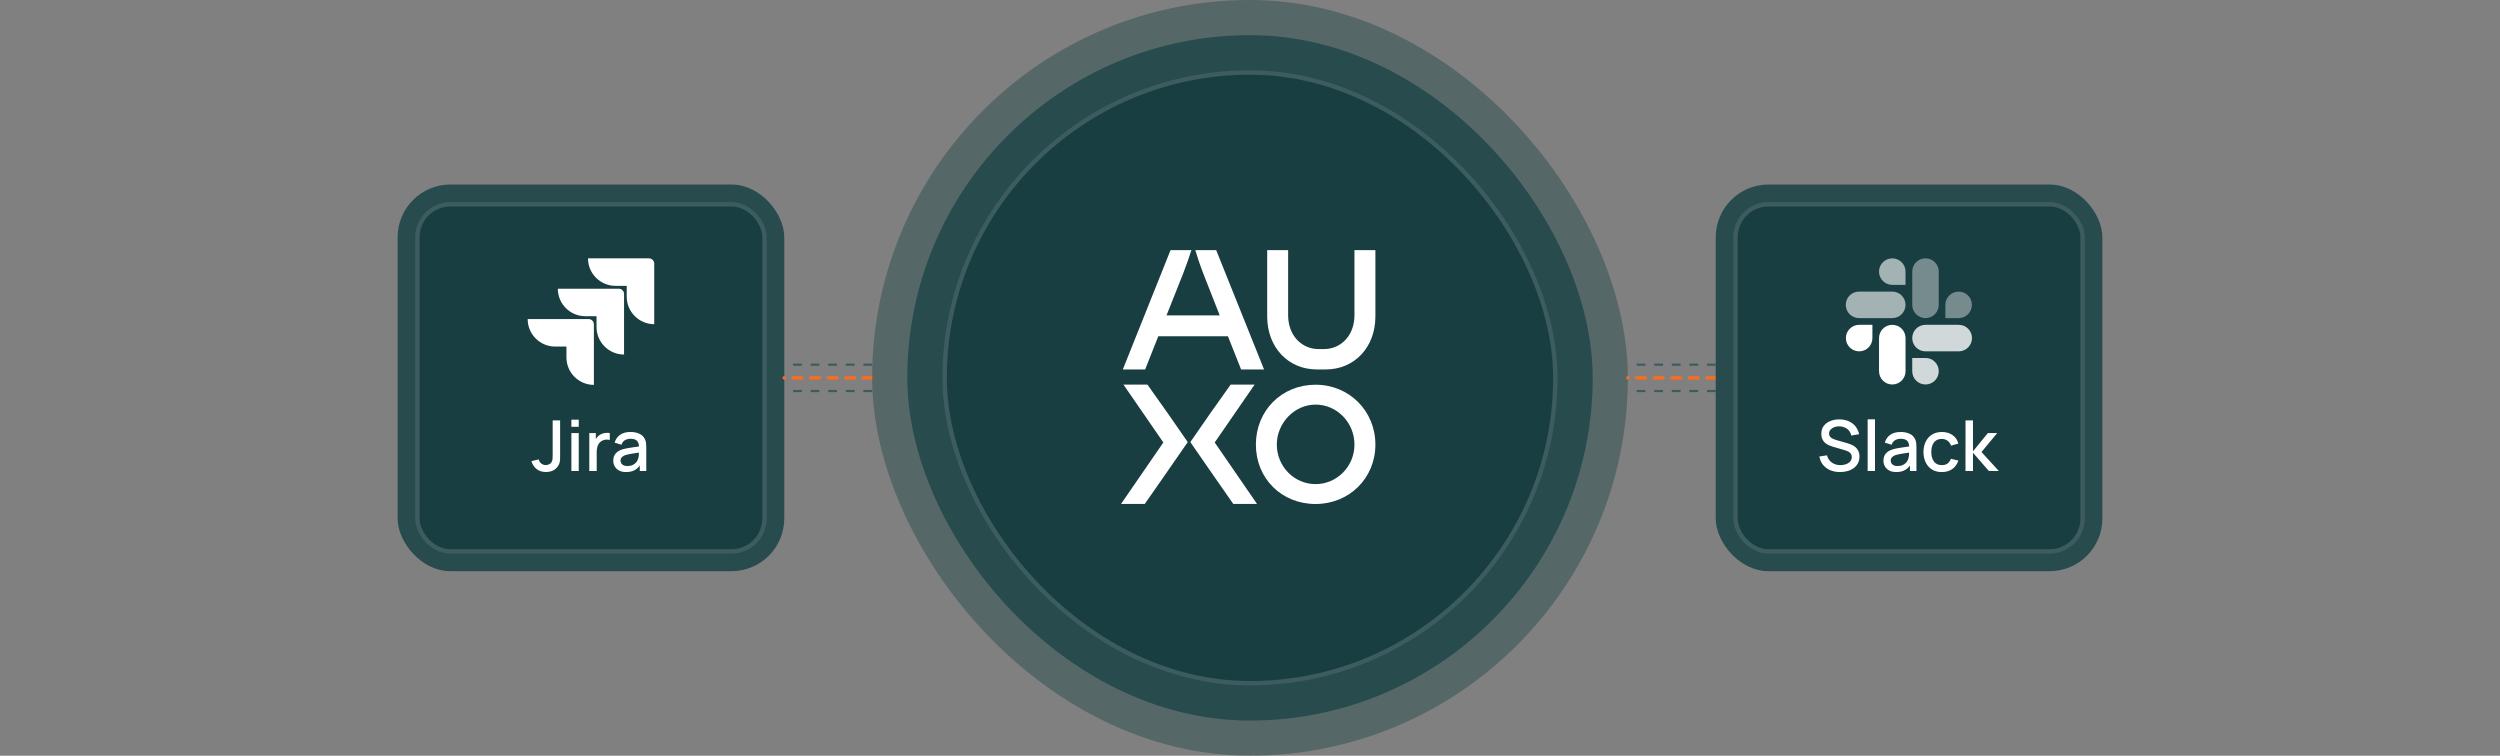 <svg width="569" height="172" viewBox="0 0 569 172" fill="none" xmlns="http://www.w3.org/2000/svg">
<rect x="0" y="0" width="569" height="172" fill="#808080" stroke="none"/>
<rect x="90.5" y="42" width="88" height="88" rx="12" fill="#284B4E"/>
<rect x="95" y="46.5" width="79" height="79" rx="7.5" fill="#193E41"/>
<rect x="95" y="46.5" width="79" height="79" rx="7.5" stroke="#3D5C5F"/>
<g clip-path="url(#clip0_1670_30008)">
<path d="M147.697 58.8H133.828C133.828 60.461 134.488 62.053 135.662 63.227C136.836 64.401 138.428 65.061 140.089 65.061H142.643V67.527C142.646 70.982 145.445 73.781 148.9 73.784V60.003C148.9 59.339 148.361 58.8 147.697 58.8Z" fill="white"/>
<path d="M140.83 65.71H126.961C126.963 69.165 129.763 71.965 133.217 71.967H135.772V74.442C135.777 77.896 138.578 80.694 142.033 80.694V66.914C142.033 66.249 141.494 65.71 140.83 65.71Z" fill="url(#paint0_linear_1670_30008)"/>
<path d="M133.966 72.617H120.098C120.098 76.074 122.901 78.877 126.358 78.877H128.921V81.344C128.923 84.795 131.718 87.594 135.169 87.6V73.82C135.169 73.155 134.631 72.617 133.966 72.617Z" fill="url(#paint1_linear_1670_30008)"/>
</g>
<path d="M124.267 107.432C123.424 107.432 122.715 107.208 122.139 106.76C121.568 106.312 121.173 105.709 120.955 104.952L122.611 104.56C122.685 104.917 122.875 105.224 123.179 105.48C123.488 105.731 123.832 105.856 124.211 105.856C124.461 105.856 124.723 105.792 124.995 105.664C125.267 105.536 125.469 105.328 125.603 105.04C125.693 104.848 125.747 104.629 125.763 104.384C125.779 104.133 125.787 103.843 125.787 103.512V95.68H127.483V103.512C127.483 103.853 127.48 104.157 127.475 104.424C127.475 104.691 127.448 104.941 127.395 105.176C127.347 105.411 127.251 105.653 127.107 105.904C126.803 106.432 126.403 106.819 125.907 107.064C125.411 107.309 124.864 107.432 124.267 107.432ZM130.047 97.144V95.52H131.719V97.144H130.047ZM130.047 107.2V98.56H131.719V107.2H130.047ZM134.122 107.2V98.56H135.61V100.656L135.402 100.384C135.508 100.107 135.647 99.853 135.818 99.624C135.988 99.389 136.186 99.197 136.41 99.048C136.628 98.888 136.871 98.765 137.138 98.68C137.41 98.589 137.687 98.536 137.97 98.52C138.252 98.499 138.524 98.512 138.786 98.56V100.128C138.503 100.053 138.188 100.032 137.842 100.064C137.5 100.096 137.186 100.205 136.898 100.392C136.626 100.568 136.41 100.781 136.25 101.032C136.095 101.283 135.983 101.563 135.914 101.872C135.844 102.176 135.81 102.499 135.81 102.84V107.2H134.122ZM142.499 107.44C141.859 107.44 141.323 107.323 140.891 107.088C140.459 106.848 140.131 106.533 139.907 106.144C139.688 105.749 139.579 105.317 139.579 104.848C139.579 104.411 139.656 104.027 139.811 103.696C139.966 103.365 140.195 103.085 140.499 102.856C140.803 102.621 141.176 102.432 141.619 102.288C142.003 102.176 142.438 102.077 142.923 101.992C143.408 101.907 143.918 101.827 144.451 101.752C144.99 101.677 145.523 101.603 146.051 101.528L145.443 101.864C145.454 101.187 145.31 100.685 145.011 100.36C144.718 100.029 144.211 99.864 143.491 99.864C143.038 99.864 142.622 99.971 142.243 100.184C141.864 100.392 141.6 100.739 141.451 101.224L139.891 100.744C140.104 100.003 140.51 99.413 141.107 98.976C141.71 98.539 142.51 98.32 143.507 98.32C144.28 98.32 144.952 98.453 145.523 98.72C146.099 98.981 146.52 99.397 146.787 99.968C146.926 100.251 147.011 100.549 147.043 100.864C147.075 101.179 147.091 101.517 147.091 101.88V107.2H145.611V105.224L145.899 105.48C145.542 106.141 145.086 106.635 144.531 106.96C143.982 107.28 143.304 107.44 142.499 107.44ZM142.795 106.072C143.27 106.072 143.678 105.989 144.019 105.824C144.36 105.653 144.635 105.437 144.843 105.176C145.051 104.915 145.187 104.643 145.251 104.36C145.342 104.104 145.392 103.816 145.403 103.496C145.419 103.176 145.427 102.92 145.427 102.728L145.971 102.928C145.443 103.008 144.963 103.08 144.531 103.144C144.099 103.208 143.707 103.272 143.355 103.336C143.008 103.395 142.699 103.467 142.427 103.552C142.198 103.632 141.992 103.728 141.811 103.84C141.635 103.952 141.494 104.088 141.387 104.248C141.286 104.408 141.235 104.603 141.235 104.832C141.235 105.056 141.291 105.264 141.403 105.456C141.515 105.643 141.686 105.792 141.915 105.904C142.144 106.016 142.438 106.072 142.795 106.072Z" fill="white"/>
<path d="M198.5 83L178.5 83" stroke="#3D5C5F" stroke-width="0.5" stroke-dasharray="2 2"/>
<path d="M198.5 86L178.5 86" stroke="#F36E21" stroke-width="0.8" stroke-linecap="round" stroke-linejoin="round" stroke-dasharray="2 2"/>
<path d="M198.5 89L178.5 89" stroke="#3D5C5F" stroke-width="0.5" stroke-dasharray="2 2"/>
<rect x="198.5" width="172" height="172" rx="86" fill="#284B4E" fill-opacity="0.48"/>
<rect x="206.5" y="8" width="156" height="156" rx="78" fill="#284B4E"/>
<rect x="215" y="16.5" width="139" height="139" rx="69.5" fill="#193E41"/>
<rect x="215" y="16.5" width="139" height="139" rx="69.5" stroke="#3D5C5F"/>
<path d="M299.413 87.562C291.725 87.562 285.84 93.447 285.84 101.188C285.84 108.928 291.725 114.709 299.413 114.709C307.102 114.709 313.039 108.824 313.039 101.188C313.039 93.551 307.102 87.562 299.413 87.562ZM299.413 110.185C294.556 110.185 290.603 106.149 290.603 101.188C290.603 96.254 294.638 92.086 299.413 92.086C304.299 92.086 308.275 96.169 308.275 101.188C308.275 106.149 304.299 110.185 299.413 110.185Z" fill="white"/>
<path d="M263.626 76.541H279.48L282.472 84.087H287.7L276.805 56.932H272.049C272.428 58.195 273.043 60.134 273.907 62.356L277.609 71.779H265.498L269.246 62.356C270.111 60.134 270.766 58.195 271.165 56.932H266.416L255.555 84.087H260.634L263.626 76.541Z" fill="white"/>
<path d="M308.273 56.932V71.727C308.273 75.132 306.618 77.79 303.985 78.922C303.121 79.294 302.181 79.454 301.241 79.454H300.213C299.273 79.454 298.333 79.294 297.469 78.922C294.836 77.79 293.18 75.132 293.18 71.727V56.932H288.414V72.025C288.414 79.022 293.16 84.086 299.714 84.086H301.74C308.293 84.086 313.04 79.022 313.04 72.025V56.932H308.273Z" fill="white"/>
<path d="M261.157 87.542H255.702C256.743 89.049 263.923 99.492 264.787 100.714H264.774C262.721 103.7 257.276 111.609 255.148 114.696H260.549C263.386 110.657 267.546 104.659 270.323 100.626V100.613C269.289 99.133 266.905 95.675 265.898 94.23L261.157 87.542Z" fill="white"/>
<path d="M276.461 100.714C277.326 99.491 284.506 89.049 285.546 87.542H280.092L275.35 94.229C274.344 95.675 271.96 99.134 270.926 100.613V100.626C273.702 104.659 277.863 110.657 280.7 114.697H286.1C283.973 111.61 278.528 103.7 276.475 100.714H276.461Z" fill="white"/>
<path d="M390.5 83L370.5 83" stroke="#3D5C5F" stroke-width="0.5" stroke-dasharray="2 2"/>
<path d="M390.5 86L370.5 86" stroke="#F36E21" stroke-width="0.8" stroke-linecap="round" stroke-linejoin="round" stroke-dasharray="2 2"/>
<path d="M390.5 89L370.5 89" stroke="#3D5C5F" stroke-width="0.5" stroke-dasharray="2 2"/>
<rect x="390.5" y="42" width="88" height="88" rx="12" fill="#284B4E"/>
<rect x="395" y="46.5" width="79" height="79" rx="7.5" fill="#193E41"/>
<rect x="395" y="46.5" width="79" height="79" rx="7.5" stroke="#3D5C5F"/>
<g clip-path="url(#clip1_1670_30008)">
<g clip-path="url(#clip2_1670_30008)">
<path d="M426.159 76.949C426.159 78.617 424.811 79.966 423.142 79.966C421.474 79.966 420.125 78.617 420.125 76.949C420.125 75.28 421.474 73.932 423.142 73.932H426.159V76.949ZM427.668 76.949C427.668 75.28 429.016 73.932 430.685 73.932C432.354 73.932 433.702 75.28 433.702 76.949V84.492C433.702 86.16 432.354 87.509 430.685 87.509C429.016 87.509 427.668 86.16 427.668 84.492V76.949Z" fill="white"/>
<path d="M430.681 64.835C429.012 64.835 427.663 63.486 427.663 61.817C427.663 60.149 429.012 58.8 430.681 58.8C432.349 58.8 433.698 60.149 433.698 61.817V64.835H430.681ZM430.681 66.366C432.349 66.366 433.698 67.715 433.698 69.383C433.698 71.052 432.349 72.4 430.681 72.4H423.115C421.446 72.4 420.098 71.052 420.098 69.383C420.098 67.715 421.446 66.366 423.115 66.366H430.681Z" fill="white" fill-opacity="0.6"/>
<path d="M442.769 69.383C442.769 67.715 444.118 66.366 445.787 66.366C447.455 66.366 448.804 67.715 448.804 69.383C448.804 71.052 447.455 72.4 445.787 72.4H442.769V69.383ZM441.261 69.383C441.261 71.052 439.912 72.4 438.244 72.4C436.575 72.4 435.227 71.052 435.227 69.383V61.817C435.227 60.149 436.575 58.8 438.244 58.8C439.912 58.8 441.261 60.149 441.261 61.817V69.383Z" fill="white" fill-opacity="0.4"/>
<path d="M438.244 81.475C439.912 81.475 441.261 82.823 441.261 84.492C441.261 86.16 439.912 87.509 438.244 87.509C436.575 87.509 435.227 86.16 435.227 84.492V81.475H438.244ZM438.244 79.966C436.575 79.966 435.227 78.617 435.227 76.949C435.227 75.28 436.575 73.932 438.244 73.932H445.809C447.478 73.932 448.827 75.28 448.827 76.949C448.827 78.617 447.478 79.966 445.809 79.966H438.244Z" fill="white" fill-opacity="0.8"/>
</g>
</g>
<path d="M418.796 107.44C417.969 107.44 417.223 107.299 416.556 107.016C415.895 106.728 415.348 106.32 414.916 105.792C414.489 105.259 414.212 104.627 414.084 103.896L415.828 103.632C416.004 104.336 416.372 104.885 416.932 105.28C417.492 105.669 418.145 105.864 418.892 105.864C419.356 105.864 419.783 105.792 420.172 105.648C420.561 105.499 420.873 105.288 421.108 105.016C421.348 104.739 421.468 104.408 421.468 104.024C421.468 103.816 421.431 103.632 421.356 103.472C421.287 103.312 421.188 103.173 421.06 103.056C420.937 102.933 420.785 102.829 420.604 102.744C420.428 102.653 420.233 102.576 420.02 102.512L417.068 101.64C416.78 101.555 416.487 101.445 416.188 101.312C415.889 101.173 415.615 100.995 415.364 100.776C415.119 100.552 414.919 100.277 414.764 99.952C414.609 99.621 414.532 99.221 414.532 98.752C414.532 98.043 414.713 97.443 415.076 96.952C415.444 96.456 415.94 96.083 416.564 95.832C417.188 95.576 417.887 95.448 418.66 95.448C419.439 95.459 420.135 95.597 420.748 95.864C421.367 96.131 421.879 96.515 422.284 97.016C422.695 97.512 422.977 98.115 423.132 98.824L421.34 99.128C421.26 98.696 421.089 98.325 420.828 98.016C420.567 97.701 420.247 97.461 419.868 97.296C419.489 97.125 419.079 97.037 418.636 97.032C418.209 97.021 417.817 97.085 417.46 97.224C417.108 97.363 416.825 97.557 416.612 97.808C416.404 98.059 416.3 98.347 416.3 98.672C416.3 98.992 416.393 99.251 416.58 99.448C416.767 99.645 416.996 99.803 417.268 99.92C417.545 100.032 417.82 100.125 418.092 100.2L420.22 100.8C420.487 100.875 420.788 100.976 421.124 101.104C421.465 101.227 421.793 101.4 422.108 101.624C422.428 101.848 422.692 102.147 422.9 102.52C423.108 102.888 423.212 103.352 423.212 103.912C423.212 104.493 423.095 105.005 422.86 105.448C422.625 105.885 422.303 106.253 421.892 106.552C421.487 106.845 421.017 107.067 420.484 107.216C419.951 107.365 419.388 107.44 418.796 107.44ZM425.077 107.2V95.44H426.749V107.2H425.077ZM431.591 107.44C430.951 107.44 430.415 107.323 429.983 107.088C429.551 106.848 429.223 106.533 428.999 106.144C428.781 105.749 428.671 105.317 428.671 104.848C428.671 104.411 428.749 104.027 428.903 103.696C429.058 103.365 429.287 103.085 429.591 102.856C429.895 102.621 430.269 102.432 430.711 102.288C431.095 102.176 431.53 102.077 432.015 101.992C432.501 101.907 433.01 101.827 433.543 101.752C434.082 101.677 434.615 101.603 435.143 101.528L434.535 101.864C434.546 101.187 434.402 100.685 434.103 100.36C433.81 100.029 433.303 99.864 432.583 99.864C432.13 99.864 431.714 99.971 431.335 100.184C430.957 100.392 430.693 100.739 430.543 101.224L428.983 100.744C429.197 100.003 429.602 99.413 430.199 98.976C430.802 98.539 431.602 98.32 432.599 98.32C433.373 98.32 434.045 98.453 434.615 98.72C435.191 98.981 435.613 99.397 435.879 99.968C436.018 100.251 436.103 100.549 436.135 100.864C436.167 101.179 436.183 101.517 436.183 101.88V107.2H434.703V105.224L434.991 105.48C434.634 106.141 434.178 106.635 433.623 106.96C433.074 107.28 432.397 107.44 431.591 107.44ZM431.887 106.072C432.362 106.072 432.77 105.989 433.111 105.824C433.453 105.653 433.727 105.437 433.935 105.176C434.143 104.915 434.279 104.643 434.343 104.36C434.434 104.104 434.485 103.816 434.495 103.496C434.511 103.176 434.519 102.92 434.519 102.728L435.063 102.928C434.535 103.008 434.055 103.08 433.623 103.144C433.191 103.208 432.799 103.272 432.447 103.336C432.101 103.395 431.791 103.467 431.519 103.552C431.29 103.632 431.085 103.728 430.903 103.84C430.727 103.952 430.586 104.088 430.479 104.248C430.378 104.408 430.327 104.603 430.327 104.832C430.327 105.056 430.383 105.264 430.495 105.456C430.607 105.643 430.778 105.792 431.007 105.904C431.237 106.016 431.53 106.072 431.887 106.072ZM441.957 107.44C441.071 107.44 440.319 107.243 439.701 106.848C439.082 106.453 438.607 105.912 438.277 105.224C437.951 104.536 437.786 103.755 437.781 102.88C437.786 101.989 437.957 101.203 438.293 100.52C438.629 99.832 439.109 99.293 439.733 98.904C440.357 98.515 441.106 98.32 441.981 98.32C442.925 98.32 443.73 98.555 444.397 99.024C445.069 99.493 445.511 100.136 445.725 100.952L444.061 101.432C443.895 100.947 443.623 100.571 443.245 100.304C442.871 100.032 442.442 99.896 441.957 99.896C441.407 99.896 440.957 100.027 440.605 100.288C440.253 100.544 439.991 100.896 439.821 101.344C439.65 101.792 439.562 102.304 439.557 102.88C439.562 103.771 439.765 104.491 440.165 105.04C440.57 105.589 441.167 105.864 441.957 105.864C442.495 105.864 442.93 105.741 443.261 105.496C443.597 105.245 443.853 104.888 444.029 104.424L445.725 104.824C445.442 105.667 444.975 106.315 444.325 106.768C443.674 107.216 442.885 107.44 441.957 107.44ZM447.346 107.2L447.354 95.68H449.05V102.72L452.442 98.56H454.57L450.986 102.88L454.938 107.2H452.666L449.05 103.04V107.2H447.346Z" fill="white"/>
<defs>
<linearGradient id="paint0_linear_1670_30008" x1="1604.46" y1="68.117" x2="1018.09" y2="679.963" gradientUnits="userSpaceOnUse">
<stop offset="0.18" stop-color="white" stop-opacity="0.6"/>
<stop offset="1" stop-color="white"/>
</linearGradient>
<linearGradient id="paint1_linear_1670_30008" x1="1637.3" y1="79.434" x2="959.018" y2="746.766" gradientUnits="userSpaceOnUse">
<stop offset="0.18" stop-color="white" stop-opacity="0.6"/>
<stop offset="1" stop-color="white"/>
</linearGradient>
<clipPath id="clip0_1670_30008">
<rect width="28.8" height="28.8" fill="white" transform="translate(120.102 58.8)"/>
</clipPath>
<clipPath id="clip1_1670_30008">
<rect width="28.8" height="28.8" fill="white" transform="translate(420.102 58.8)"/>
</clipPath>
<clipPath id="clip2_1670_30008">
<rect width="28.8" height="28.8" fill="white" transform="translate(420.102 58.8)"/>
</clipPath>
</defs>
</svg>
